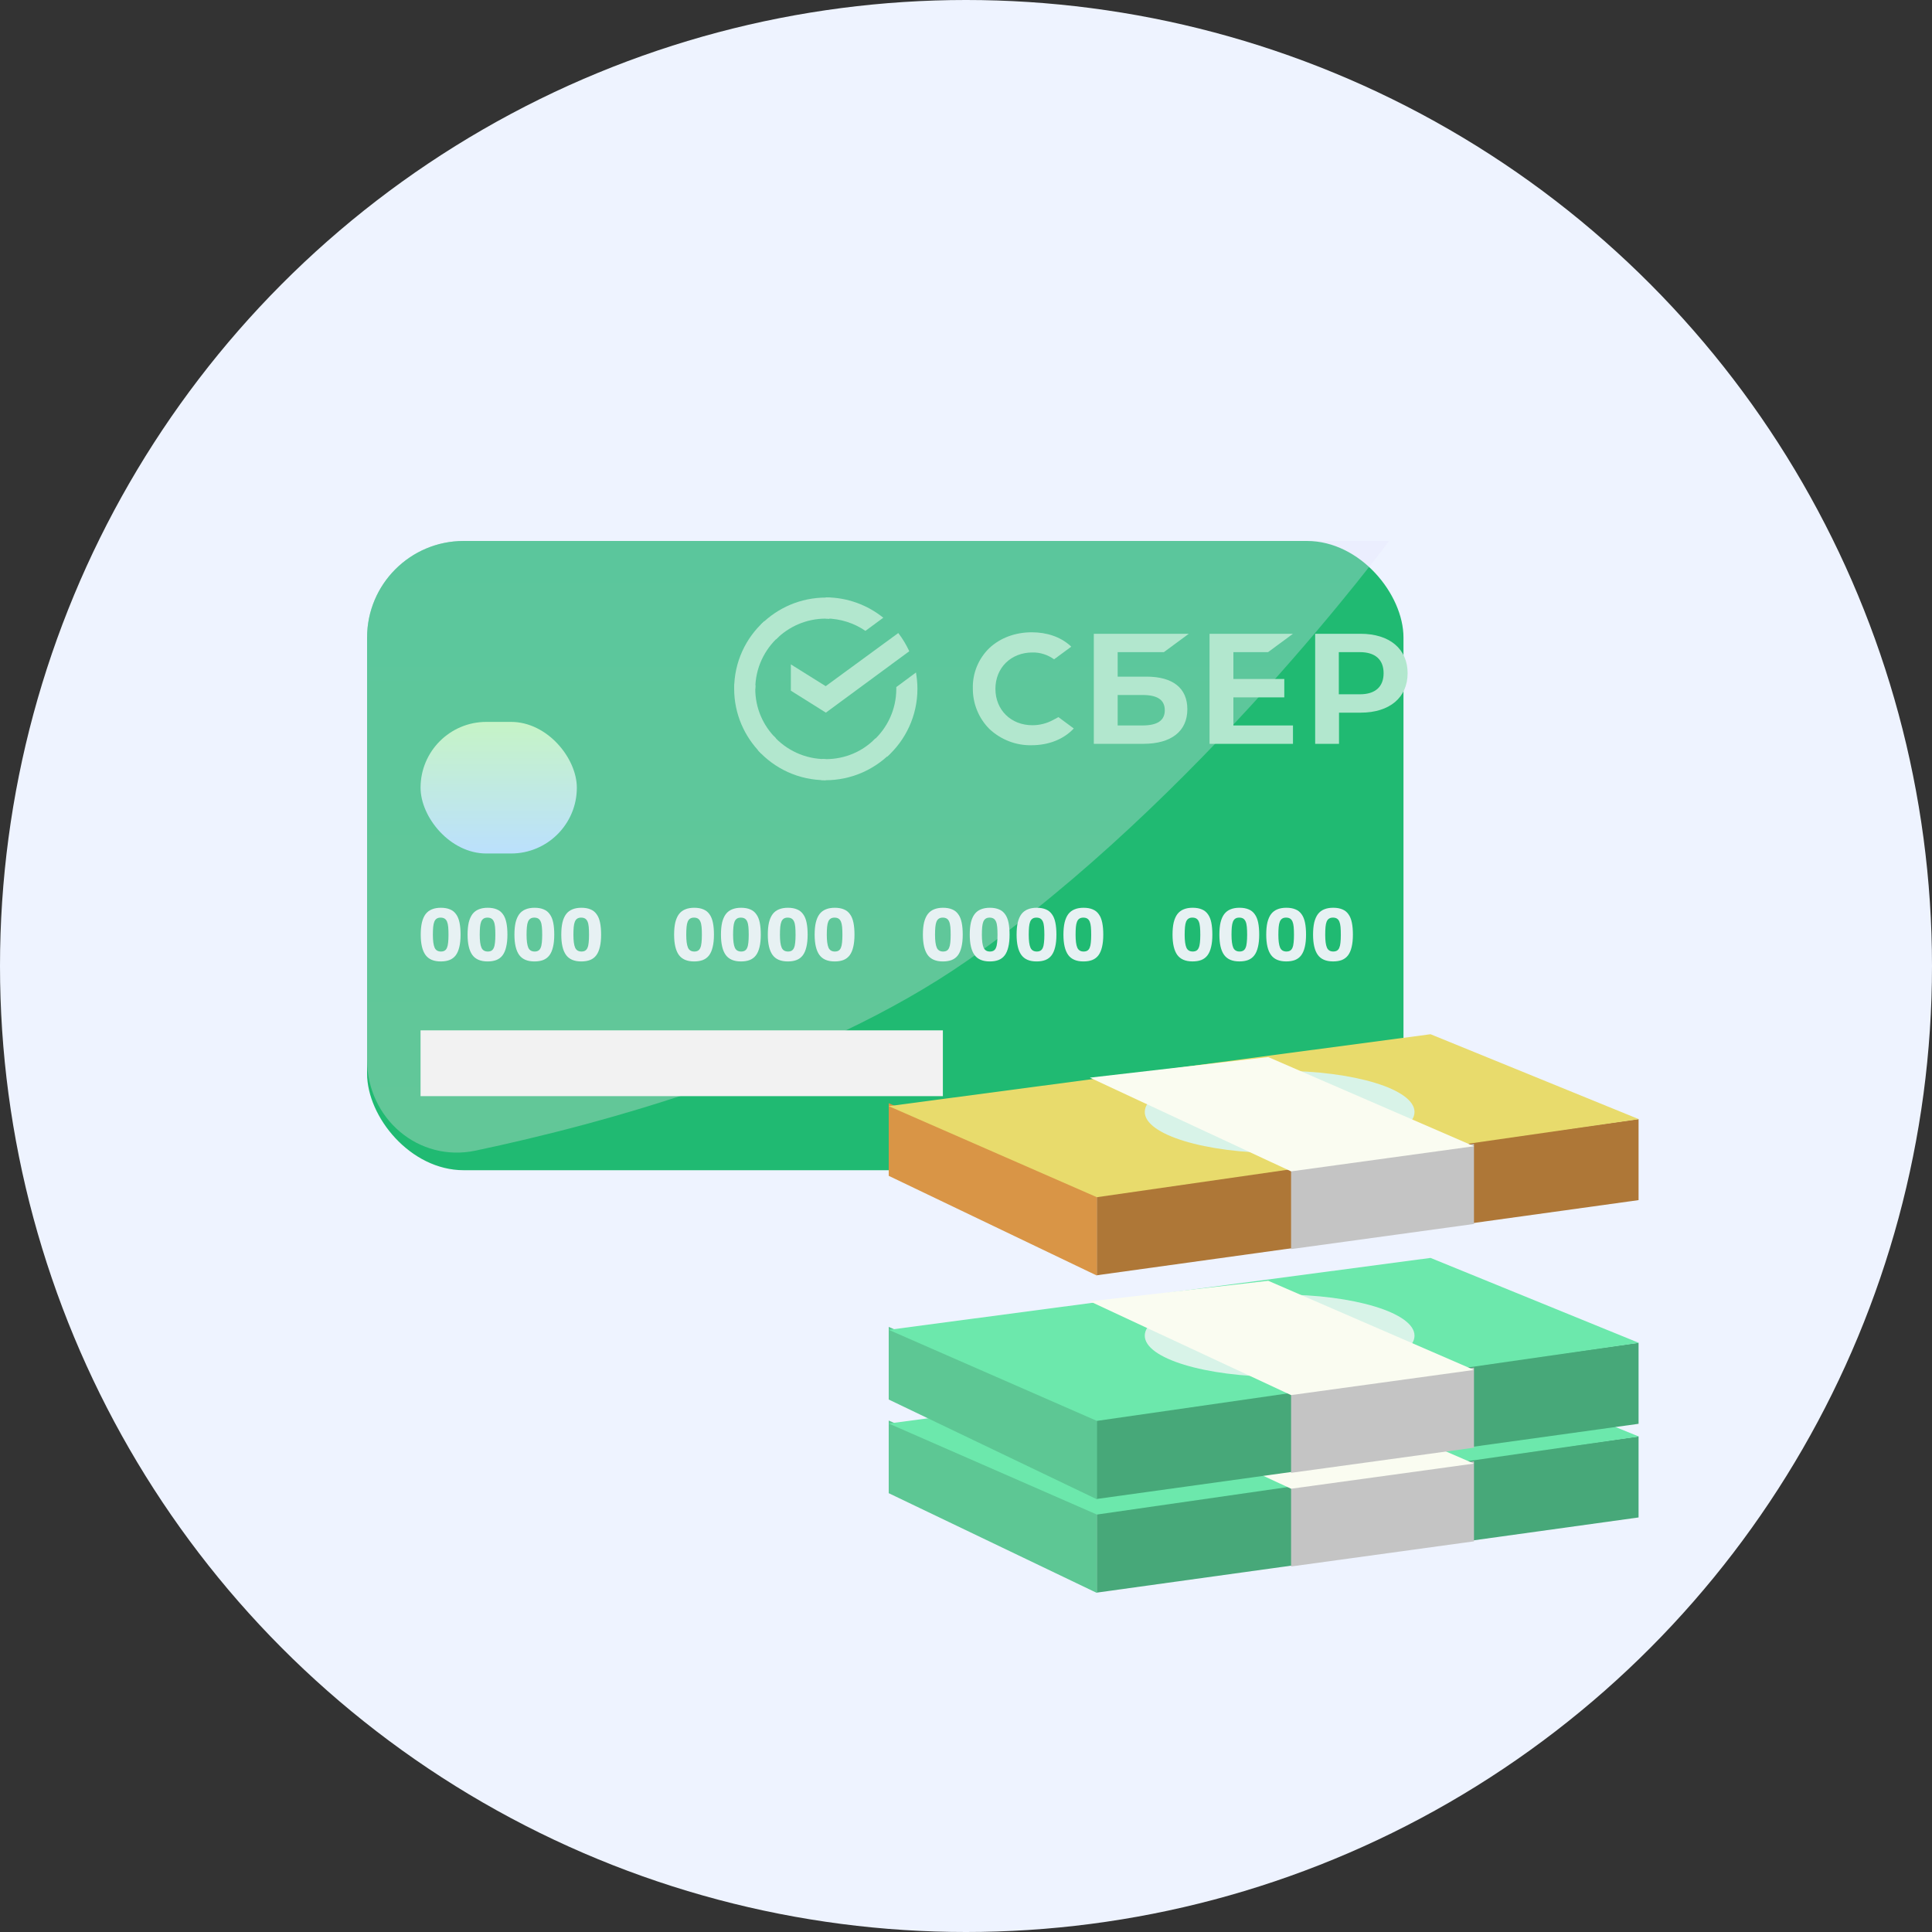 <?xml version="1.0" encoding="UTF-8"?> <svg xmlns="http://www.w3.org/2000/svg" width="100" height="100" viewBox="0 0 100 100" fill="none"><rect x="0" y="0" width="100" height="100" fill="#333333" stroke="none"/> <circle cx="50" cy="50" r="50" fill="#EEF3FF"></circle> <rect x="19" y="28" width="53.644" height="32.57" rx="5" fill="#20BA72"></rect> <path opacity="0.3" d="M19 33C19 30.239 21.239 28 24 28L71.899 28C71.899 28 62.001 41.411 50.08 49.713C42.215 55.19 31.202 58.165 24.616 59.556C21.657 60.181 19 57.883 19 54.859V33Z" fill="url(#paint0_linear_1560_6)"></path> <rect x="21.768" y="53.331" width="27.035" height="3.406" fill="#F2F2F2"></rect> <path d="M60.69 48.376C60.69 48.131 60.71 47.92 60.751 47.744C60.795 47.568 60.858 47.423 60.943 47.311C61.03 47.199 61.138 47.117 61.269 47.066C61.399 47.012 61.553 46.985 61.732 46.985C61.919 46.985 62.077 47.014 62.207 47.07C62.338 47.123 62.442 47.208 62.522 47.322C62.603 47.435 62.662 47.579 62.698 47.755C62.733 47.929 62.751 48.136 62.751 48.376C62.751 48.627 62.73 48.84 62.686 49.016C62.645 49.192 62.583 49.337 62.498 49.449C62.414 49.559 62.307 49.639 62.177 49.691C62.049 49.739 61.898 49.763 61.724 49.763C61.362 49.763 61.099 49.651 60.935 49.426C60.772 49.199 60.69 48.849 60.69 48.376ZM61.318 48.384C61.318 48.688 61.348 48.909 61.407 49.047C61.465 49.182 61.575 49.25 61.736 49.25C61.813 49.25 61.877 49.235 61.928 49.204C61.979 49.173 62.018 49.125 62.046 49.058C62.077 48.989 62.097 48.9 62.108 48.79C62.12 48.68 62.127 48.546 62.127 48.388C62.127 48.227 62.122 48.09 62.111 47.978C62.101 47.865 62.081 47.773 62.05 47.702C62.02 47.63 61.977 47.578 61.924 47.545C61.87 47.512 61.801 47.495 61.717 47.495C61.633 47.495 61.565 47.513 61.514 47.549C61.463 47.582 61.422 47.636 61.391 47.709C61.363 47.781 61.344 47.873 61.334 47.985C61.324 48.098 61.318 48.231 61.318 48.384Z" fill="#E7F1F3"></path> <path d="M63.115 48.376C63.115 48.131 63.135 47.92 63.176 47.744C63.219 47.568 63.283 47.423 63.368 47.311C63.455 47.199 63.563 47.117 63.693 47.066C63.824 47.012 63.978 46.985 64.157 46.985C64.343 46.985 64.502 47.014 64.632 47.07C64.762 47.123 64.867 47.208 64.946 47.322C65.028 47.435 65.087 47.579 65.123 47.755C65.158 47.929 65.176 48.136 65.176 48.376C65.176 48.627 65.154 48.84 65.111 49.016C65.07 49.192 65.008 49.337 64.923 49.449C64.839 49.559 64.732 49.639 64.601 49.691C64.474 49.739 64.323 49.763 64.149 49.763C63.786 49.763 63.523 49.651 63.36 49.426C63.196 49.199 63.115 48.849 63.115 48.376ZM63.743 48.384C63.743 48.688 63.773 48.909 63.831 49.047C63.89 49.182 64 49.25 64.161 49.25C64.237 49.25 64.301 49.235 64.352 49.204C64.403 49.173 64.443 49.125 64.471 49.058C64.502 48.989 64.522 48.9 64.532 48.79C64.545 48.68 64.552 48.546 64.552 48.388C64.552 48.227 64.546 48.09 64.536 47.978C64.526 47.865 64.506 47.773 64.475 47.702C64.444 47.63 64.402 47.578 64.349 47.545C64.295 47.512 64.226 47.495 64.142 47.495C64.057 47.495 63.99 47.513 63.938 47.549C63.887 47.582 63.847 47.636 63.816 47.709C63.788 47.781 63.769 47.873 63.758 47.985C63.748 48.098 63.743 48.231 63.743 48.384Z" fill="#E7F1F3"></path> <path d="M65.54 48.376C65.54 48.131 65.56 47.92 65.601 47.744C65.644 47.568 65.708 47.423 65.792 47.311C65.879 47.199 65.988 47.117 66.118 47.066C66.248 47.012 66.403 46.985 66.582 46.985C66.768 46.985 66.927 47.014 67.057 47.07C67.187 47.123 67.292 47.208 67.371 47.322C67.453 47.435 67.511 47.579 67.547 47.755C67.583 47.929 67.601 48.136 67.601 48.376C67.601 48.627 67.579 48.84 67.536 49.016C67.495 49.192 67.432 49.337 67.348 49.449C67.264 49.559 67.156 49.639 67.026 49.691C66.898 49.739 66.748 49.763 66.574 49.763C66.211 49.763 65.948 49.651 65.785 49.426C65.621 49.199 65.54 48.849 65.54 48.376ZM66.168 48.384C66.168 48.688 66.197 48.909 66.256 49.047C66.315 49.182 66.425 49.25 66.585 49.25C66.662 49.25 66.726 49.235 66.777 49.204C66.828 49.173 66.868 49.125 66.896 49.058C66.927 48.989 66.947 48.9 66.957 48.79C66.97 48.68 66.976 48.546 66.976 48.388C66.976 48.227 66.971 48.09 66.961 47.978C66.951 47.865 66.93 47.773 66.9 47.702C66.869 47.63 66.827 47.578 66.773 47.545C66.72 47.512 66.651 47.495 66.566 47.495C66.482 47.495 66.414 47.513 66.363 47.549C66.312 47.582 66.271 47.636 66.241 47.709C66.213 47.781 66.193 47.873 66.183 47.985C66.173 48.098 66.168 48.231 66.168 48.384Z" fill="#E7F1F3"></path> <path d="M67.964 48.376C67.964 48.131 67.985 47.92 68.025 47.744C68.069 47.568 68.133 47.423 68.217 47.311C68.304 47.199 68.412 47.117 68.543 47.066C68.673 47.012 68.828 46.985 69.007 46.985C69.193 46.985 69.351 47.014 69.482 47.07C69.612 47.123 69.717 47.208 69.796 47.322C69.877 47.435 69.936 47.579 69.972 47.755C70.008 47.929 70.026 48.136 70.026 48.376C70.026 48.627 70.004 48.84 69.961 49.016C69.92 49.192 69.857 49.337 69.773 49.449C69.689 49.559 69.581 49.639 69.451 49.691C69.323 49.739 69.172 49.763 68.999 49.763C68.636 49.763 68.373 49.651 68.21 49.426C68.046 49.199 67.964 48.849 67.964 48.376ZM68.593 48.384C68.593 48.688 68.622 48.909 68.681 49.047C68.74 49.182 68.849 49.25 69.01 49.25C69.087 49.25 69.151 49.235 69.202 49.204C69.253 49.173 69.293 49.125 69.321 49.058C69.351 48.989 69.372 48.9 69.382 48.79C69.395 48.68 69.401 48.546 69.401 48.388C69.401 48.227 69.396 48.09 69.386 47.978C69.376 47.865 69.355 47.773 69.325 47.702C69.294 47.63 69.252 47.578 69.198 47.545C69.144 47.512 69.075 47.495 68.991 47.495C68.907 47.495 68.839 47.513 68.788 47.549C68.737 47.582 68.696 47.636 68.665 47.709C68.637 47.781 68.618 47.873 68.608 47.985C68.598 48.098 68.593 48.231 68.593 48.384Z" fill="#E7F1F3"></path> <path d="M47.769 48.377C47.769 48.132 47.789 47.921 47.83 47.745C47.874 47.569 47.938 47.424 48.022 47.312C48.109 47.2 48.217 47.118 48.348 47.067C48.478 47.013 48.633 46.986 48.811 46.986C48.998 46.986 49.156 47.014 49.286 47.071C49.417 47.124 49.521 47.209 49.601 47.324C49.682 47.436 49.741 47.58 49.777 47.757C49.813 47.93 49.831 48.137 49.831 48.377C49.831 48.628 49.809 48.841 49.765 49.017C49.724 49.193 49.662 49.338 49.578 49.45C49.493 49.56 49.386 49.64 49.256 49.691C49.128 49.74 48.977 49.764 48.804 49.764C48.441 49.764 48.178 49.652 48.014 49.427C47.851 49.2 47.769 48.85 47.769 48.377ZM48.397 48.385C48.397 48.689 48.427 48.91 48.486 49.048C48.544 49.183 48.654 49.251 48.815 49.251C48.892 49.251 48.956 49.236 49.007 49.205C49.058 49.174 49.097 49.126 49.126 49.059C49.156 48.99 49.177 48.901 49.187 48.791C49.2 48.681 49.206 48.547 49.206 48.389C49.206 48.228 49.201 48.091 49.191 47.979C49.18 47.866 49.16 47.774 49.129 47.703C49.099 47.631 49.056 47.579 49.003 47.546C48.949 47.513 48.88 47.496 48.796 47.496C48.712 47.496 48.644 47.514 48.593 47.55C48.542 47.583 48.501 47.636 48.47 47.711C48.442 47.782 48.423 47.874 48.413 47.986C48.403 48.099 48.397 48.232 48.397 48.385Z" fill="#E7F1F3"></path> <path d="M50.194 48.377C50.194 48.132 50.214 47.921 50.255 47.745C50.298 47.569 50.362 47.424 50.447 47.312C50.534 47.2 50.642 47.118 50.772 47.067C50.903 47.013 51.057 46.986 51.236 46.986C51.422 46.986 51.581 47.014 51.711 47.071C51.841 47.124 51.946 47.209 52.025 47.324C52.107 47.436 52.166 47.58 52.202 47.757C52.237 47.93 52.255 48.137 52.255 48.377C52.255 48.628 52.234 48.841 52.19 49.017C52.149 49.193 52.087 49.338 52.002 49.45C51.918 49.56 51.811 49.64 51.681 49.691C51.553 49.74 51.402 49.764 51.228 49.764C50.866 49.764 50.602 49.652 50.439 49.427C50.276 49.2 50.194 48.85 50.194 48.377ZM50.822 48.385C50.822 48.689 50.852 48.91 50.91 49.048C50.969 49.183 51.079 49.251 51.24 49.251C51.316 49.251 51.38 49.236 51.431 49.205C51.483 49.174 51.522 49.126 51.55 49.059C51.581 48.99 51.601 48.901 51.611 48.791C51.624 48.681 51.631 48.547 51.631 48.389C51.631 48.228 51.626 48.091 51.615 47.979C51.605 47.866 51.585 47.774 51.554 47.703C51.523 47.631 51.481 47.579 51.428 47.546C51.374 47.513 51.305 47.496 51.221 47.496C51.136 47.496 51.069 47.514 51.018 47.55C50.967 47.583 50.926 47.636 50.895 47.711C50.867 47.782 50.848 47.874 50.837 47.986C50.827 48.099 50.822 48.232 50.822 48.385Z" fill="#E7F1F3"></path> <path d="M52.619 48.377C52.619 48.132 52.639 47.921 52.68 47.745C52.723 47.569 52.787 47.424 52.871 47.312C52.958 47.2 53.067 47.118 53.197 47.067C53.327 47.013 53.482 46.986 53.661 46.986C53.847 46.986 54.006 47.014 54.136 47.071C54.266 47.124 54.371 47.209 54.45 47.324C54.532 47.436 54.591 47.58 54.626 47.757C54.662 47.93 54.68 48.137 54.68 48.377C54.68 48.628 54.658 48.841 54.615 49.017C54.574 49.193 54.511 49.338 54.427 49.45C54.343 49.56 54.236 49.64 54.105 49.691C53.978 49.74 53.827 49.764 53.653 49.764C53.29 49.764 53.027 49.652 52.864 49.427C52.7 49.2 52.619 48.85 52.619 48.377ZM53.247 48.385C53.247 48.689 53.276 48.91 53.335 49.048C53.394 49.183 53.504 49.251 53.665 49.251C53.741 49.251 53.805 49.236 53.856 49.205C53.907 49.174 53.947 49.126 53.975 49.059C54.006 48.99 54.026 48.901 54.036 48.791C54.049 48.681 54.056 48.547 54.056 48.389C54.056 48.228 54.05 48.091 54.04 47.979C54.03 47.866 54.01 47.774 53.979 47.703C53.948 47.631 53.906 47.579 53.852 47.546C53.799 47.513 53.73 47.496 53.645 47.496C53.561 47.496 53.493 47.514 53.442 47.55C53.391 47.583 53.35 47.636 53.32 47.711C53.292 47.782 53.273 47.874 53.262 47.986C53.252 48.099 53.247 48.232 53.247 48.385Z" fill="#E7F1F3"></path> <path d="M55.043 48.377C55.043 48.132 55.064 47.921 55.105 47.745C55.148 47.569 55.212 47.424 55.296 47.312C55.383 47.2 55.492 47.118 55.622 47.067C55.752 47.013 55.907 46.986 56.086 46.986C56.272 46.986 56.43 47.014 56.561 47.071C56.691 47.124 56.796 47.209 56.875 47.324C56.957 47.436 57.015 47.58 57.051 47.757C57.087 47.93 57.105 48.137 57.105 48.377C57.105 48.628 57.083 48.841 57.04 49.017C56.999 49.193 56.936 49.338 56.852 49.45C56.768 49.56 56.66 49.64 56.53 49.691C56.402 49.74 56.252 49.764 56.078 49.764C55.715 49.764 55.452 49.652 55.289 49.427C55.125 49.2 55.043 48.85 55.043 48.377ZM55.672 48.385C55.672 48.689 55.701 48.91 55.76 49.048C55.819 49.183 55.928 49.251 56.089 49.251C56.166 49.251 56.23 49.236 56.281 49.205C56.332 49.174 56.372 49.126 56.4 49.059C56.43 48.99 56.451 48.901 56.461 48.791C56.474 48.681 56.48 48.547 56.48 48.389C56.48 48.228 56.475 48.091 56.465 47.979C56.455 47.866 56.434 47.774 56.404 47.703C56.373 47.631 56.331 47.579 56.277 47.546C56.224 47.513 56.154 47.496 56.07 47.496C55.986 47.496 55.918 47.514 55.867 47.55C55.816 47.583 55.775 47.636 55.745 47.711C55.716 47.782 55.697 47.874 55.687 47.986C55.677 48.099 55.672 48.232 55.672 48.385Z" fill="#E7F1F3"></path> <path d="M34.892 48.377C34.892 48.132 34.913 47.921 34.953 47.745C34.997 47.569 35.061 47.424 35.145 47.312C35.232 47.2 35.34 47.118 35.471 47.067C35.601 47.013 35.755 46.986 35.934 46.986C36.121 46.986 36.279 47.014 36.41 47.071C36.54 47.124 36.645 47.209 36.724 47.324C36.805 47.436 36.864 47.58 36.9 47.757C36.936 47.93 36.954 48.137 36.954 48.377C36.954 48.628 36.932 48.841 36.888 49.017C36.847 49.193 36.785 49.338 36.701 49.45C36.616 49.56 36.509 49.64 36.379 49.691C36.251 49.74 36.1 49.764 35.927 49.764C35.564 49.764 35.301 49.652 35.137 49.427C34.974 49.2 34.892 48.85 34.892 48.377ZM35.52 48.385C35.52 48.689 35.55 48.91 35.609 49.048C35.667 49.183 35.777 49.251 35.938 49.251C36.015 49.251 36.079 49.236 36.13 49.205C36.181 49.174 36.22 49.126 36.248 49.059C36.279 48.99 36.3 48.901 36.31 48.791C36.323 48.681 36.329 48.547 36.329 48.389C36.329 48.228 36.324 48.091 36.314 47.979C36.303 47.866 36.283 47.774 36.252 47.703C36.222 47.631 36.179 47.579 36.126 47.546C36.072 47.513 36.003 47.496 35.919 47.496C35.835 47.496 35.767 47.514 35.716 47.55C35.665 47.583 35.624 47.636 35.593 47.711C35.565 47.782 35.546 47.874 35.536 47.986C35.526 48.099 35.52 48.232 35.52 48.385Z" fill="#E7F1F3"></path> <path d="M37.317 48.377C37.317 48.132 37.337 47.921 37.378 47.745C37.422 47.569 37.486 47.424 37.57 47.312C37.657 47.2 37.765 47.118 37.895 47.067C38.026 47.013 38.18 46.986 38.359 46.986C38.546 46.986 38.704 47.014 38.834 47.071C38.965 47.124 39.069 47.209 39.148 47.324C39.23 47.436 39.289 47.58 39.325 47.757C39.36 47.93 39.378 48.137 39.378 48.377C39.378 48.628 39.357 48.841 39.313 49.017C39.272 49.193 39.21 49.338 39.125 49.45C39.041 49.56 38.934 49.64 38.804 49.691C38.676 49.74 38.525 49.764 38.351 49.764C37.989 49.764 37.726 49.652 37.562 49.427C37.399 49.2 37.317 48.85 37.317 48.377ZM37.945 48.385C37.945 48.689 37.975 48.91 38.033 49.048C38.092 49.183 38.202 49.251 38.363 49.251C38.44 49.251 38.503 49.236 38.554 49.205C38.606 49.174 38.645 49.126 38.673 49.059C38.704 48.99 38.724 48.901 38.735 48.791C38.747 48.681 38.754 48.547 38.754 48.389C38.754 48.228 38.749 48.091 38.738 47.979C38.728 47.866 38.708 47.774 38.677 47.703C38.647 47.631 38.604 47.579 38.551 47.546C38.497 47.513 38.428 47.496 38.344 47.496C38.26 47.496 38.192 47.514 38.141 47.55C38.09 47.583 38.049 47.636 38.018 47.711C37.99 47.782 37.971 47.874 37.961 47.986C37.95 48.099 37.945 48.232 37.945 48.385Z" fill="#E7F1F3"></path> <path d="M39.742 48.377C39.742 48.132 39.762 47.921 39.803 47.745C39.846 47.569 39.91 47.424 39.995 47.312C40.081 47.2 40.19 47.118 40.32 47.067C40.45 47.013 40.605 46.986 40.784 46.986C40.97 46.986 41.129 47.014 41.259 47.071C41.389 47.124 41.494 47.209 41.573 47.324C41.655 47.436 41.714 47.58 41.749 47.757C41.785 47.93 41.803 48.137 41.803 48.377C41.803 48.628 41.781 48.841 41.738 49.017C41.697 49.193 41.635 49.338 41.55 49.45C41.466 49.56 41.359 49.64 41.228 49.691C41.101 49.74 40.95 49.764 40.776 49.764C40.413 49.764 40.15 49.652 39.987 49.427C39.823 49.2 39.742 48.85 39.742 48.377ZM40.37 48.385C40.37 48.689 40.399 48.91 40.458 49.048C40.517 49.183 40.627 49.251 40.788 49.251C40.864 49.251 40.928 49.236 40.979 49.205C41.03 49.174 41.07 49.126 41.098 49.059C41.129 48.99 41.149 48.901 41.159 48.791C41.172 48.681 41.178 48.547 41.178 48.389C41.178 48.228 41.173 48.091 41.163 47.979C41.153 47.866 41.133 47.774 41.102 47.703C41.071 47.631 41.029 47.579 40.975 47.546C40.922 47.513 40.853 47.496 40.769 47.496C40.684 47.496 40.617 47.514 40.565 47.55C40.514 47.583 40.474 47.636 40.443 47.711C40.415 47.782 40.396 47.874 40.385 47.986C40.375 48.099 40.37 48.232 40.37 48.385Z" fill="#E7F1F3"></path> <path d="M42.166 48.377C42.166 48.132 42.187 47.921 42.228 47.745C42.271 47.569 42.335 47.424 42.419 47.312C42.506 47.2 42.615 47.118 42.745 47.067C42.875 47.013 43.03 46.986 43.209 46.986C43.395 46.986 43.553 47.014 43.684 47.071C43.814 47.124 43.919 47.209 43.998 47.324C44.08 47.436 44.138 47.58 44.174 47.757C44.21 47.93 44.228 48.137 44.228 48.377C44.228 48.628 44.206 48.841 44.163 49.017C44.122 49.193 44.059 49.338 43.975 49.45C43.891 49.56 43.783 49.64 43.653 49.691C43.525 49.74 43.375 49.764 43.201 49.764C42.838 49.764 42.575 49.652 42.412 49.427C42.248 49.2 42.166 48.85 42.166 48.377ZM42.795 48.385C42.795 48.689 42.824 48.91 42.883 49.048C42.942 49.183 43.051 49.251 43.212 49.251C43.289 49.251 43.353 49.236 43.404 49.205C43.455 49.174 43.495 49.126 43.523 49.059C43.553 48.99 43.574 48.901 43.584 48.791C43.597 48.681 43.603 48.547 43.603 48.389C43.603 48.228 43.598 48.091 43.588 47.979C43.578 47.866 43.557 47.774 43.527 47.703C43.496 47.631 43.454 47.579 43.4 47.546C43.347 47.513 43.278 47.496 43.193 47.496C43.109 47.496 43.041 47.514 42.99 47.55C42.939 47.583 42.898 47.636 42.868 47.711C42.84 47.782 42.82 47.874 42.81 47.986C42.8 48.099 42.795 48.232 42.795 48.385Z" fill="#E7F1F3"></path> <path d="M21.777 48.377C21.777 48.132 21.798 47.921 21.839 47.745C21.882 47.569 21.946 47.424 22.03 47.312C22.117 47.2 22.226 47.118 22.356 47.067C22.486 47.013 22.641 46.986 22.82 46.986C23.006 46.986 23.164 47.014 23.295 47.071C23.425 47.124 23.53 47.209 23.609 47.324C23.691 47.436 23.749 47.58 23.785 47.757C23.821 47.93 23.839 48.137 23.839 48.377C23.839 48.628 23.817 48.841 23.774 49.017C23.733 49.193 23.67 49.338 23.586 49.45C23.502 49.56 23.394 49.64 23.264 49.691C23.136 49.74 22.986 49.764 22.812 49.764C22.449 49.764 22.186 49.652 22.023 49.427C21.859 49.2 21.777 48.85 21.777 48.377ZM22.406 48.385C22.406 48.689 22.435 48.91 22.494 49.048C22.553 49.183 22.663 49.251 22.823 49.251C22.9 49.251 22.964 49.236 23.015 49.205C23.066 49.174 23.106 49.126 23.134 49.059C23.164 48.99 23.185 48.901 23.195 48.791C23.208 48.681 23.214 48.547 23.214 48.389C23.214 48.228 23.209 48.091 23.199 47.979C23.189 47.866 23.168 47.774 23.138 47.703C23.107 47.631 23.065 47.579 23.011 47.546C22.957 47.513 22.889 47.496 22.804 47.496C22.72 47.496 22.652 47.514 22.601 47.55C22.55 47.583 22.509 47.636 22.479 47.711C22.451 47.782 22.431 47.874 22.421 47.986C22.411 48.099 22.406 48.232 22.406 48.385Z" fill="#E7F1F3"></path> <path d="M24.202 48.377C24.202 48.132 24.223 47.921 24.263 47.745C24.307 47.569 24.371 47.424 24.455 47.312C24.542 47.2 24.65 47.118 24.781 47.067C24.911 47.013 25.066 46.986 25.244 46.986C25.431 46.986 25.589 47.014 25.72 47.071C25.85 47.124 25.954 47.209 26.034 47.324C26.115 47.436 26.174 47.58 26.21 47.757C26.246 47.93 26.264 48.137 26.264 48.377C26.264 48.628 26.242 48.841 26.198 49.017C26.158 49.193 26.095 49.338 26.011 49.45C25.926 49.56 25.819 49.64 25.689 49.691C25.561 49.74 25.41 49.764 25.237 49.764C24.874 49.764 24.611 49.652 24.447 49.427C24.284 49.2 24.202 48.85 24.202 48.377ZM24.831 48.385C24.831 48.689 24.86 48.91 24.919 49.048C24.977 49.183 25.087 49.251 25.248 49.251C25.325 49.251 25.389 49.236 25.44 49.205C25.491 49.174 25.53 49.126 25.558 49.059C25.589 48.99 25.61 48.901 25.62 48.791C25.633 48.681 25.639 48.547 25.639 48.389C25.639 48.228 25.634 48.091 25.624 47.979C25.613 47.866 25.593 47.774 25.562 47.703C25.532 47.631 25.49 47.579 25.436 47.546C25.382 47.513 25.313 47.496 25.229 47.496C25.145 47.496 25.077 47.514 25.026 47.55C24.975 47.583 24.934 47.636 24.903 47.711C24.875 47.782 24.856 47.874 24.846 47.986C24.836 48.099 24.831 48.232 24.831 48.385Z" fill="#E7F1F3"></path> <path d="M26.627 48.377C26.627 48.132 26.647 47.921 26.688 47.745C26.732 47.569 26.796 47.424 26.88 47.312C26.967 47.2 27.075 47.118 27.206 47.067C27.336 47.013 27.49 46.986 27.669 46.986C27.856 46.986 28.014 47.014 28.144 47.071C28.274 47.124 28.379 47.209 28.458 47.324C28.54 47.436 28.599 47.58 28.635 47.757C28.671 47.93 28.688 48.137 28.688 48.377C28.688 48.628 28.667 48.841 28.623 49.017C28.582 49.193 28.52 49.338 28.435 49.45C28.351 49.56 28.244 49.64 28.114 49.691C27.986 49.74 27.835 49.764 27.661 49.764C27.299 49.764 27.036 49.652 26.872 49.427C26.709 49.2 26.627 48.85 26.627 48.377ZM27.255 48.385C27.255 48.689 27.285 48.91 27.343 49.048C27.402 49.183 27.512 49.251 27.673 49.251C27.75 49.251 27.813 49.236 27.864 49.205C27.916 49.174 27.955 49.126 27.983 49.059C28.014 48.99 28.034 48.901 28.045 48.791C28.057 48.681 28.064 48.547 28.064 48.389C28.064 48.228 28.059 48.091 28.048 47.979C28.038 47.866 28.018 47.774 27.987 47.703C27.956 47.631 27.914 47.579 27.861 47.546C27.807 47.513 27.738 47.496 27.654 47.496C27.57 47.496 27.502 47.514 27.451 47.55C27.4 47.583 27.359 47.636 27.328 47.711C27.3 47.782 27.281 47.874 27.271 47.986C27.26 48.099 27.255 48.232 27.255 48.385Z" fill="#E7F1F3"></path> <path d="M29.052 48.377C29.052 48.132 29.072 47.921 29.113 47.745C29.156 47.569 29.22 47.424 29.305 47.312C29.391 47.2 29.5 47.118 29.63 47.067C29.761 47.013 29.915 46.986 30.094 46.986C30.28 46.986 30.439 47.014 30.569 47.071C30.699 47.124 30.804 47.209 30.883 47.324C30.965 47.436 31.024 47.58 31.059 47.757C31.095 47.93 31.113 48.137 31.113 48.377C31.113 48.628 31.091 48.841 31.048 49.017C31.007 49.193 30.945 49.338 30.86 49.45C30.776 49.56 30.669 49.64 30.538 49.691C30.411 49.74 30.26 49.764 30.086 49.764C29.724 49.764 29.46 49.652 29.297 49.427C29.133 49.2 29.052 48.85 29.052 48.377ZM29.68 48.385C29.68 48.689 29.709 48.91 29.768 49.048C29.827 49.183 29.937 49.251 30.098 49.251C30.174 49.251 30.238 49.236 30.289 49.205C30.34 49.174 30.38 49.126 30.408 49.059C30.439 48.99 30.459 48.901 30.469 48.791C30.482 48.681 30.488 48.547 30.488 48.389C30.488 48.228 30.483 48.091 30.473 47.979C30.463 47.866 30.443 47.774 30.412 47.703C30.381 47.631 30.339 47.579 30.285 47.546C30.232 47.513 30.163 47.496 30.078 47.496C29.994 47.496 29.927 47.514 29.875 47.55C29.824 47.583 29.784 47.636 29.753 47.711C29.725 47.782 29.706 47.874 29.695 47.986C29.685 48.099 29.68 48.232 29.68 48.385Z" fill="#E7F1F3"></path> <path d="M65.634 33.755L66.924 32.804H62.606V38.5H66.924V37.549H63.84V36.095H66.475V35.144H63.84V33.755H65.634Z" fill="#B2E7CE"></path> <path d="M59.345 35.023H57.85V33.755H60.242L61.532 32.804H56.616V38.5H59.186C60.625 38.5 61.457 37.847 61.457 36.71C61.457 35.619 60.709 35.023 59.345 35.023ZM59.139 37.549H57.85V35.973H59.139C59.924 35.973 60.289 36.234 60.289 36.766C60.289 37.297 59.896 37.549 59.139 37.549Z" fill="#B2E7CE"></path> <path d="M70.419 32.804H68.073V38.5H69.307V36.887H70.428C71.924 36.887 72.858 36.104 72.858 34.845C72.858 33.587 71.924 32.804 70.419 32.804ZM70.391 35.936H69.297V33.755H70.391C71.185 33.755 71.615 34.146 71.615 34.845C71.615 35.545 71.185 35.936 70.391 35.936Z" fill="#B2E7CE"></path> <path d="M54.504 37.268C54.176 37.445 53.812 37.538 53.438 37.538C52.326 37.538 51.523 36.746 51.523 35.655C51.523 34.564 52.326 33.772 53.438 33.772C53.84 33.762 54.233 33.893 54.56 34.126L55.447 33.473L55.391 33.417C54.877 32.961 54.186 32.727 53.401 32.727C52.55 32.727 51.775 33.017 51.214 33.539C50.653 34.079 50.336 34.834 50.354 35.618C50.345 36.41 50.653 37.174 51.214 37.734C51.803 38.284 52.588 38.592 53.392 38.573C54.279 38.573 55.055 38.265 55.578 37.706L54.784 37.118L54.504 37.268Z" fill="#B2E7CE"></path> <path d="M46.495 32.766C46.719 33.055 46.906 33.372 47.065 33.707L42.747 36.886L40.934 35.749V34.388L42.738 35.516L46.495 32.766Z" fill="#B2E7CE"></path> <path d="M39.093 35.657C39.093 35.591 39.093 35.535 39.103 35.47L38.009 35.414C38.009 35.489 38 35.572 38 35.647C38 36.952 38.533 38.136 39.392 38.994L40.168 38.22C39.505 37.568 39.093 36.663 39.093 35.657Z" fill="#B2E7CE"></path> <path d="M42.738 32.02C42.804 32.02 42.86 32.02 42.925 32.03L42.981 30.939C42.906 30.939 42.822 30.93 42.748 30.93C41.439 30.93 40.252 31.461 39.393 32.319L40.168 33.093C40.822 32.431 41.738 32.02 42.738 32.02Z" fill="#B2E7CE"></path> <path d="M42.739 39.293C42.673 39.293 42.617 39.293 42.552 39.283L42.496 40.374C42.57 40.374 42.654 40.384 42.729 40.384C44.038 40.384 45.224 39.852 46.084 38.995L45.309 38.221C44.654 38.892 43.748 39.293 42.739 39.293Z" fill="#B2E7CE"></path> <path d="M44.794 32.654L45.719 31.973C44.906 31.321 43.869 30.92 42.738 30.92V32.011C43.505 32.02 44.215 32.253 44.794 32.654Z" fill="#B2E7CE"></path> <path d="M47.486 35.656C47.486 35.367 47.457 35.087 47.411 34.808L46.392 35.563C46.392 35.591 46.392 35.628 46.392 35.656C46.392 36.728 45.925 37.688 45.187 38.35L45.925 39.161C46.878 38.304 47.486 37.045 47.486 35.656Z" fill="#B2E7CE"></path> <path d="M42.738 39.292C41.663 39.292 40.701 38.826 40.037 38.09L39.224 38.826C40.093 39.787 41.346 40.383 42.738 40.383V39.292Z" fill="#B2E7CE"></path> <path d="M40.299 32.962L39.561 32.151C38.598 33.018 38 34.268 38 35.657H39.093C39.093 34.594 39.561 33.624 40.299 32.962Z" fill="#B2E7CE"></path> <rect x="21.768" y="37.365" width="8.089" height="6.812" rx="3.406" fill="url(#paint1_linear_1560_6)"></rect> <path d="M56.768 78.24L84.812 74.35V78.543L56.768 82.434V78.24Z" fill="#47A879"></path> <path d="M46 73.527L56.774 78.241V82.45L46 77.287V73.527Z" fill="#5DC794"></path> <path d="M46 73.681L74.044 69.958L84.826 74.354L56.774 78.393L46 73.681Z" fill="#6CE8AC"></path> <ellipse cx="66.234" cy="73.981" rx="6.981" ry="2.13" fill="#D8F3E8"></ellipse> <path d="M66.826 76.939L76.293 75.638V79.779L66.826 81.081V76.939Z" fill="#C4C4C4"></path> <path d="M56.413 72.206L65.643 71.141L76.293 75.755L66.826 77.057L56.413 72.206Z" fill="#FAFCF1"></path> <path d="M56.768 73.392L84.812 69.502V73.696L56.768 77.586V73.392Z" fill="#47A879"></path> <path d="M46 68.679L56.774 73.392V77.602L46 72.439V68.679Z" fill="#5DC794"></path> <path d="M46 68.832L74.044 65.109L84.826 69.506L56.774 73.545L46 68.832Z" fill="#6CE8AC"></path> <ellipse cx="66.234" cy="69.134" rx="6.981" ry="2.13" fill="#D8F3E8"></ellipse> <path d="M66.826 72.092L76.293 70.79V74.932L66.826 76.233V72.092Z" fill="#C4C4C4"></path> <path d="M56.413 67.358L65.643 66.293L76.293 70.908L66.826 72.21L56.413 67.358Z" fill="#FAFCF1"></path> <path d="M56.768 61.814L84.812 57.924V62.118L56.768 66.008V61.814Z" fill="#AE7737"></path> <path d="M46 57.101L56.774 61.814V66.023L46 60.861V57.101Z" fill="#D99546"></path> <path d="M46 57.254L74.044 53.531L84.826 57.928L56.774 61.967L46 57.254Z" fill="#E8DB6C"></path> <ellipse cx="66.234" cy="57.554" rx="6.981" ry="2.13" fill="#D8F3E8"></ellipse> <path d="M66.826 60.512L76.293 59.21V63.352L66.826 64.653V60.512Z" fill="#C4C4C4"></path> <path d="M56.413 55.779L65.643 54.714L76.293 59.329L66.826 60.63L56.413 55.779Z" fill="#FAFCF1"></path> <defs> <linearGradient id="paint0_linear_1560_6" x1="45.45" y1="28" x2="45.45" y2="60.57" gradientUnits="userSpaceOnUse"> <stop stop-color="#E6E4FF"></stop> <stop offset="1" stop-color="#FFE7F0"></stop> </linearGradient> <linearGradient id="paint1_linear_1560_6" x1="25.812" y1="37.365" x2="25.812" y2="44.177" gradientUnits="userSpaceOnUse"> <stop stop-color="#C6F4C6"></stop> <stop offset="1" stop-color="#BBE0FD"></stop> </linearGradient> </defs> </svg> 